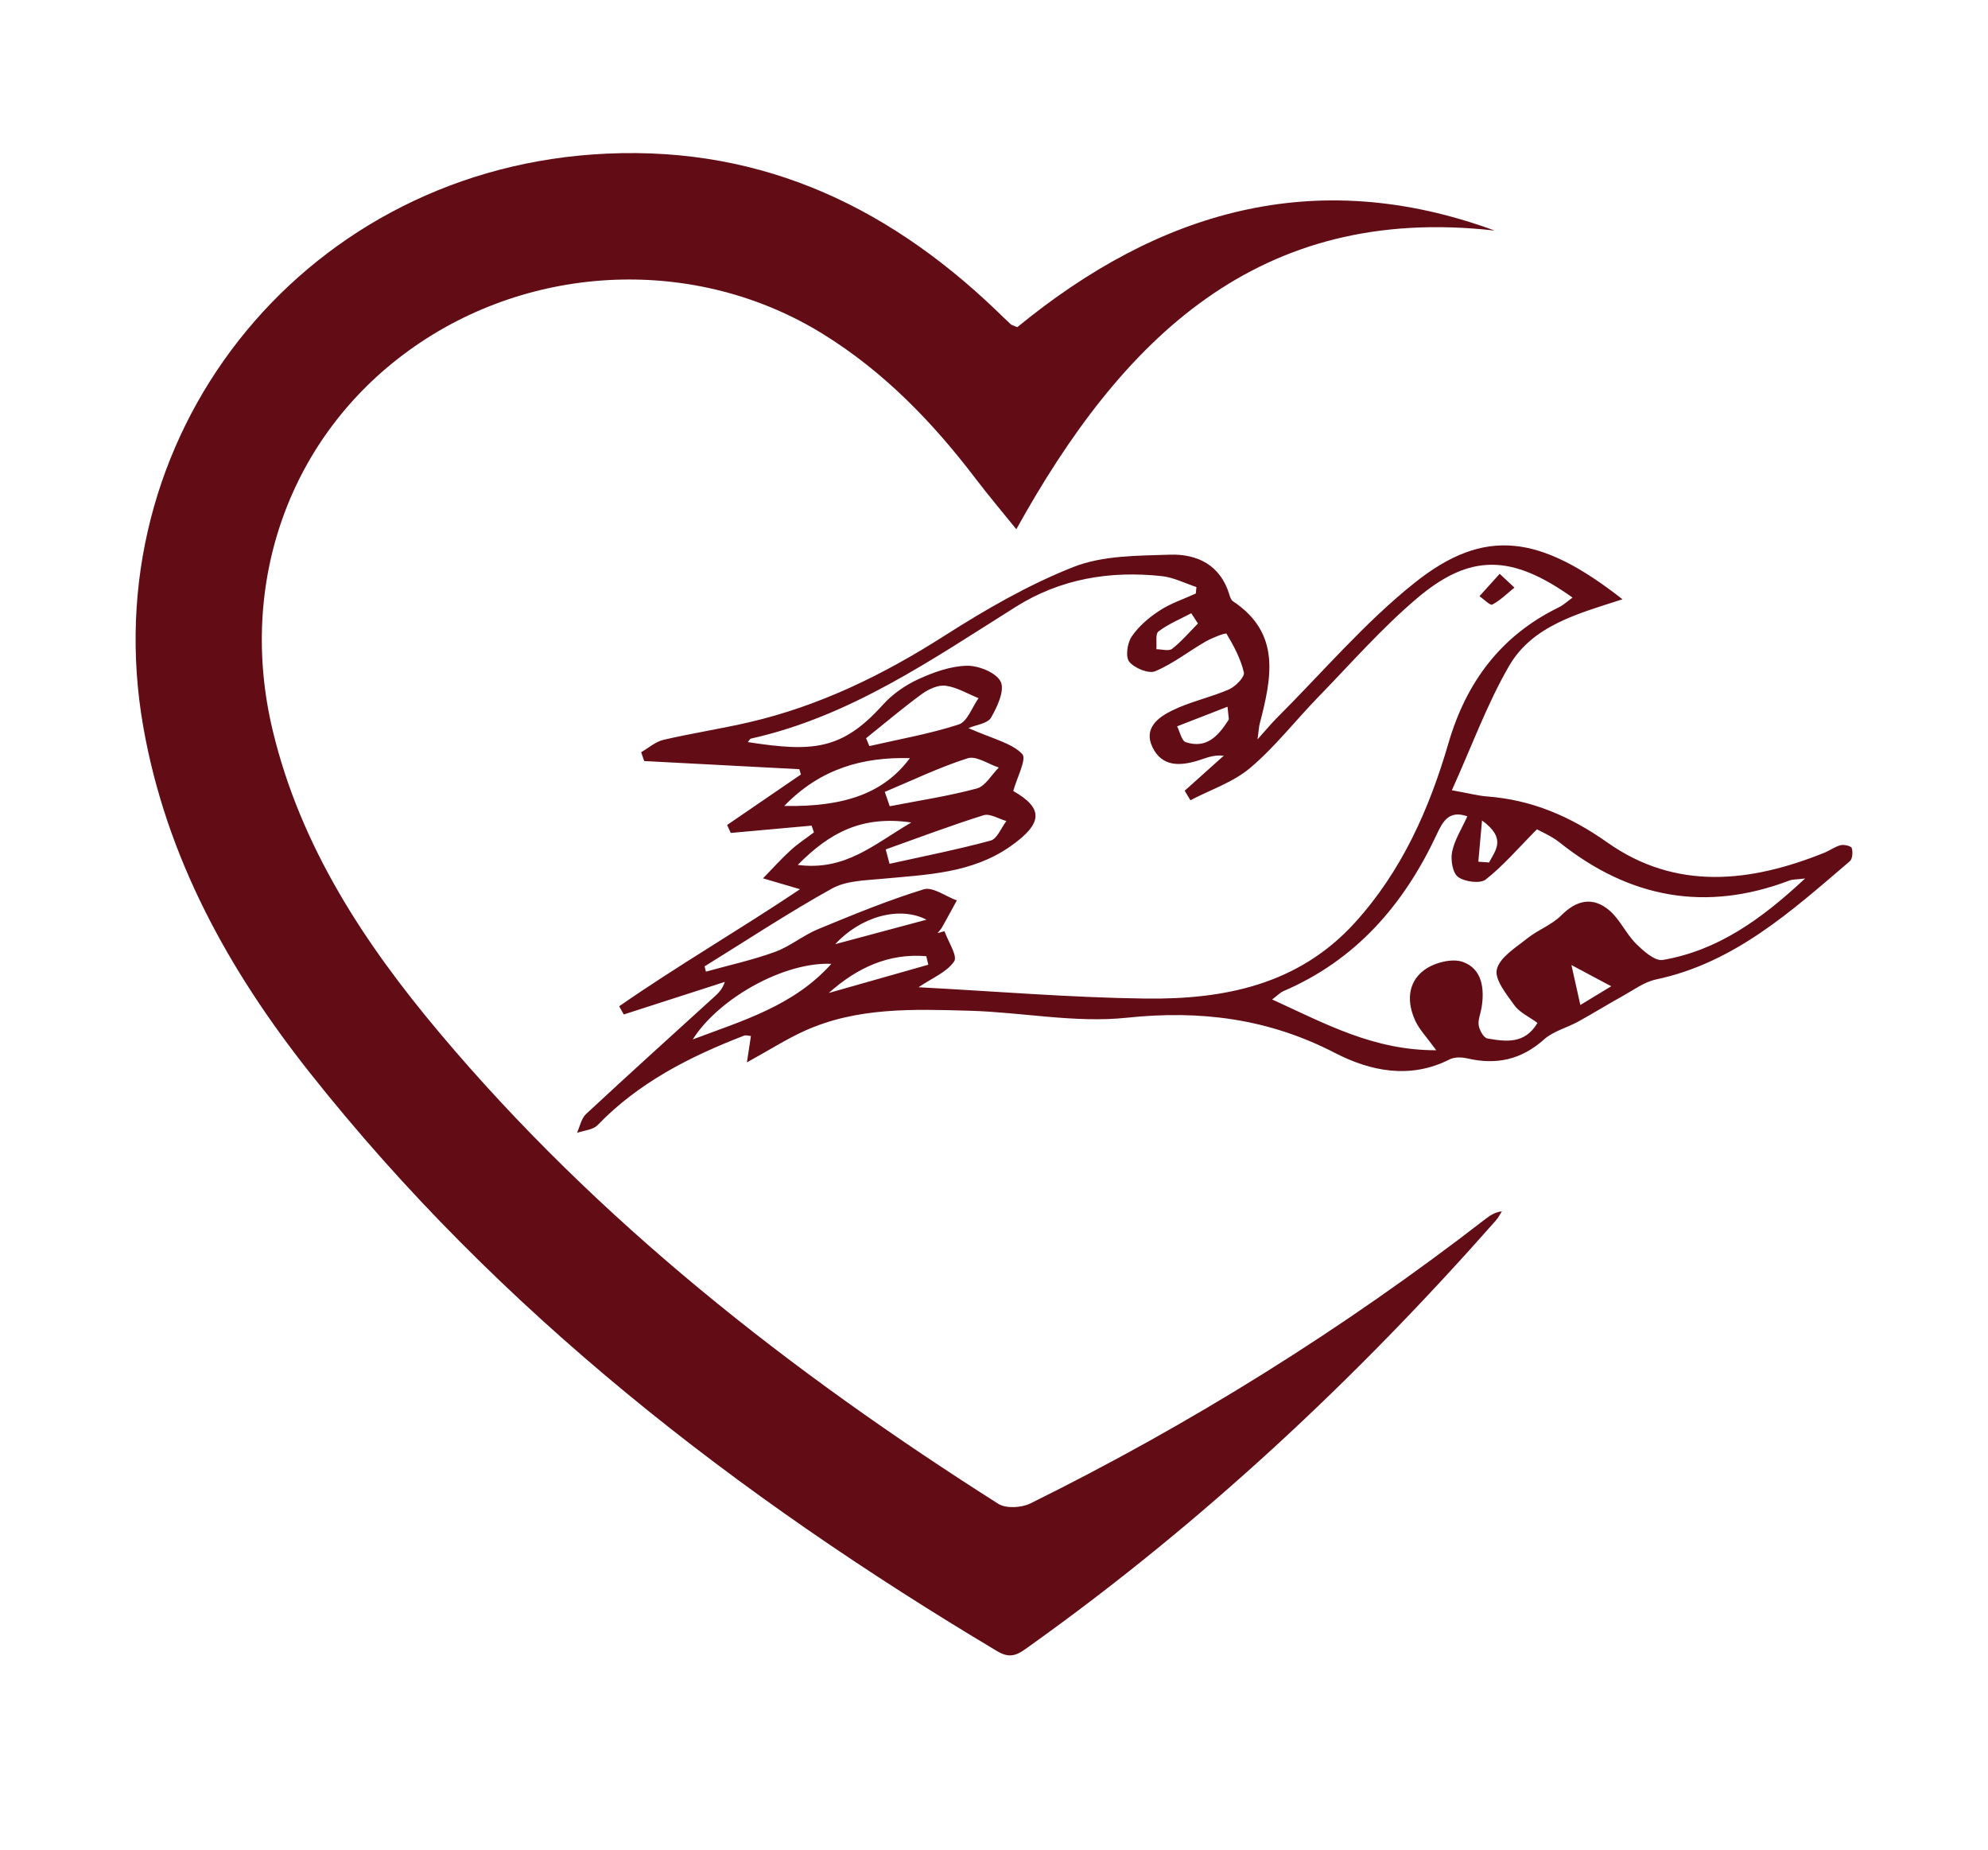 <?xml version="1.0" encoding="UTF-8"?>
<svg id="Layer_1" xmlns="http://www.w3.org/2000/svg" viewBox="0 0 5184 4824">
  <defs>
    <style>
      .cls-1 {
        fill: #620d16;
      }
    </style>
  </defs>
  <path class="cls-1" d="M2652.82,852.93c366.81-300.76,774.5-424.3,1244.84-251.8-617.4-70.03-972.59,282.78-1247.44,778.72-39.88-49.42-74-89.66-105.88-131.59-112.3-147.74-239.66-279.4-398.68-377.68-329.77-203.82-761.04-186.69-1078.81,42.71-310.68,224.29-448.1,605.45-355.84,990.67,72.52,302.8,238.73,555.15,435.33,788.93,414.6,493,915.86,884.44,1456.84,1227.75,20.13,12.77,60.67,10.39,83.75-1.01,419.88-207.53,815.37-454.53,1186.01-741.09,11.89-9.19,24.17-17.86,43.5-20.5-5.25,8.06-9.58,16.93-15.88,24.06-365.24,413.98-766.22,788.8-1216.3,1109.83-25.97,18.52-46.15,35.49-82.95,13.53-679.99-405.67-1299.04-884.11-1793.73-1509.09-211.27-266.91-373.76-559.73-433.87-900.89C240.94,1141.89,780.29,458.03,1543.81,402.82c417.54-30.19,758.08,123.65,1052.61,405.03,12.97,12.39,25.63,25.13,38.87,37.22,3.09,2.82,7.96,3.69,17.52,7.86Z"/>
  <path class="cls-1" d="M3785.98,2060.29c47.32,8.52,69.13,14.43,91.26,16.1,116.99,8.84,216.94,51.41,314.49,120.27,178.52,126.02,373.03,104.22,565.76,26.43,14.51-5.86,27.67-16.01,42.56-19.63,8.98-2.18,27.16,2.29,28.75,7.53,3.11,10.31,1.9,28.36-5.1,34.33-151.93,129.77-300.48,264.93-505.74,308.36-30.48,6.45-58.16,27.37-86.37,42.99-39.08,21.63-77.06,45.24-116.2,66.74-29.44,16.17-64.88,24.87-89.07,46.49-59.26,52.97-124.39,67.07-199.88,49.51-14.64-3.4-33.58-3.95-46.29,2.52-103.17,52.5-207.08,30.66-298.68-16.64-173.61-89.66-350.1-112.33-543.63-91.9-134.37,14.18-272.85-14.44-409.65-18.28-145.7-4.08-292.96-9.73-430.51,52.67-47.22,21.42-91.35,49.65-149.95,81.97,5.22-34.44,7.68-50.66,10.41-68.71-5.9-.39-12.86-2.91-18.07-.9-141.45,54.52-274.65,122.23-381.95,233.34-11.95,12.38-35.41,13.65-53.54,20.07,7.64-16.58,11.19-37.55,23.56-49.05,109.98-102.28,221.5-202.91,332.6-303.98,11.21-10.2,22.68-20.12,29.33-40.59-87.83,28.31-175.65,56.63-263.48,84.94-4.02-7.12-8.04-14.24-12.06-21.37,152.74-106.07,314.37-199.73,471.72-305.19-37.71-11.07-67.16-19.71-96.61-28.35,23.89-24.5,46.81-50.05,71.98-73.14,18.78-17.23,40.48-31.27,60.87-46.73-2.04-5.84-4.08-11.69-6.12-17.53-70.24,6.34-140.49,12.68-210.73,19.02-3.21-6.9-6.42-13.79-9.63-20.69,64.15-43.89,128.3-87.78,192.45-131.67-1.34-4.6-2.69-9.21-4.03-13.81-134.86-7.09-269.73-14.18-404.59-21.27-2.64-7.68-5.29-15.35-7.93-23.03,19.27-11.06,37.31-27.39,58.03-32.22,74.29-17.32,149.94-28.77,224.25-46.03,183.61-42.64,349.57-123.86,508.29-225.12,107.24-68.41,219.28-133.31,337.08-179.68,76.18-29.99,166.48-29.16,250.79-31.93,71.52-2.35,132,26.77,155.35,103.99,1.9,6.29,4.56,14.2,9.46,17.46,127.12,84.47,99.93,202.04,69.48,320.47-1.61,6.28-1.85,12.91-5.48,39.59,24.1-26.82,36.58-42.11,50.49-55.97,119.01-118.64,229.02-248.65,359.71-352.66,182.45-145.2,326.76-125.06,541.55,43.42-115.13,37.22-234.4,67.78-295.86,173.96-57.37,99.13-96.96,208.55-149.09,323.89ZM1837.31,2519.45c1.16,4.57,2.33,9.14,3.49,13.71,60.08-16.72,121.37-30.1,179.81-51.31,39.53-14.34,73.59-43.26,112.67-59.42,90.7-37.5,181.79-75.04,275.41-103.82,23.59-7.25,57.3,18.39,86.36,28.92-12.72,23.24-25.26,46.58-38.27,69.66-3.18,5.63-7.9,10.4-11.92,15.56,6-1.66,12-3.33,18-4.99,9.51,26.99,34.77,64.7,25.23,78.73-19.11,28.09-57.26,43.24-92.96,67.38,202.6,10.68,397.2,27.07,591.98,29.52,204.39,2.57,398.66-35.54,545.98-197.85,122.27-134.71,193.85-295.86,243.87-467.61,46.43-159.4,136.89-280.89,287.87-354.56,12.39-6.05,22.86-16.05,35.8-25.35-158.58-113.17-267-116.08-406.8,2.81-91.87,78.13-172.21,169.96-256.58,256.74-59.4,61.1-112.27,129.52-176.88,184.26-44.21,37.45-103.6,56.99-156.2,84.53-4.96-8.29-9.93-16.58-14.89-24.86,33.97-30.44,67.94-60.88,101.91-91.32-28.73-2.95-48.23,7.11-68.88,13.27-46.05,13.75-92.11,15.6-116.81-34.82-24.35-49.7,14.54-78.11,49.59-95.56,47.34-23.57,100.85-34.43,149.58-55.65,17.07-7.43,41.57-32.51,38.92-44.1-8.14-35.58-26.32-69.41-45.26-101.13-1.88-3.14-37.14,10.42-54.52,20.4-44.21,25.39-85.04,58-131.53,77.44-17.19,7.19-54.17-8.11-67.61-24.82-10.26-12.76-5.02-48.93,6.44-65.73,18.28-26.79,45.16-49.67,72.69-67.65,28.84-18.83,62.74-29.93,94.42-44.42.56-5.63,1.12-11.27,1.68-16.9-30.13-9.83-59.67-25.25-90.49-28.52-135.22-14.33-263.47,6.45-381.16,80.45-218.35,137.28-431.52,285.49-689.65,343.09-3.3.74-5.6,5.96-8.48,9.21,167.9,26.04,245.01,21.66,351.67-96.85,24.93-27.7,58.15-51.13,92.07-66.73,39.89-18.34,84.5-34.51,127.41-35.45,30.56-.67,76.84,18.07,88.25,41.63,10.94,22.6-8.91,65.54-25.26,93.73-8.89,15.32-38.66,18.54-59.01,27.21,68.1,29.6,113.92,39.55,140.53,67.67,12.04,12.72-14.1,61.57-23.54,96.29,78.74,44.89,78.28,84.18-7.4,144.25-101.21,70.95-218.74,73.68-334.93,84.74-44.07,4.19-93.32,4.75-130.11,25.16-113.45,62.97-222.02,134.72-332.48,203.06ZM3826.28,2128.3c-48.06-16.92-63.99,13.34-80.05,47.62-85.58,182.8-210.62,327.29-400.24,408.41-6.96,2.98-12.53,9.19-28.69,21.41,139.13,63.35,263.89,132.74,427.92,132.42-25.74-35.29-43.12-53.14-53.41-74.41-23.66-48.94-22.39-101.3,21.61-134.43,25.68-19.34,72.66-31.61,101-21.54,50.25,17.85,57.27,69.32,48.93,119.65-2.57,15.48-9.71,31.51-7.38,46.11,2.01,12.62,12.99,32.17,22.56,33.83,47.66,8.23,97.51,15.7,130.67-40.56-22.09-16.22-46.53-27-60-45.69-20.83-28.91-52.57-67.84-45.97-94.04,7.98-31.71,49.44-56.63,79.46-80.69,27.7-22.21,63.78-35.06,88.4-59.77,40.3-40.45,82.4-49.18,124.78-13.71,27.99,23.42,43.78,60.92,70.02,87.11,19.32,19.28,49.44,46.26,70.08,42.7,143.28-24.68,256.44-105.43,371.05-212.44-23.69,2.88-32.74,2.24-40.44,5.17-219.17,83.4-417.89,45.83-599.62-99-21.52-17.15-48.06-28-59.2-34.33-49.84,50.26-88,95.3-133.55,130.88-14.65,11.44-54.76,6.06-72.16-6.71-14.26-10.45-19.78-44.9-15.41-65.83,6.53-31.28,25.14-60.04,39.65-92.17ZM2258.44,1924.68c2.86,6.81,5.71,13.62,8.57,20.43,77.97-17.92,157.27-31.74,233.09-56.3,22.27-7.21,34.68-44.86,51.61-68.56-28.49-11.47-56.22-28.41-85.73-32.47-19.51-2.68-44.65,8.88-61.88,21.45-50.01,36.48-97.3,76.69-145.66,115.43ZM2167.91,2512.86c-120.96-5.64-292.12,87.8-361.53,197.06,130.91-49.27,263.4-87.56,361.53-197.06ZM2307.22,2064.56c4.3,12.47,8.61,24.93,12.91,37.4,75.85-14.75,152.57-26.23,227-46.25,22.4-6.02,38.42-35.77,57.37-54.65-27.3-8.88-58.89-31.24-81.11-24.17-73.87,23.52-144.38,57.62-216.18,87.67ZM2044.98,2101.28c162.1,2.89,261.38-35.82,327.77-124.73-122.84-3.19-233.39,27.04-327.77,124.73ZM2309.6,2214.55c3.33,12.5,6.67,25,10,37.5,88.04-19.56,176.68-36.93,263.63-60.54,17.06-4.63,27.57-33.37,41.1-50.99-20-5.54-42.89-20.3-59.53-15.09-85.95,26.89-170.3,58.9-255.2,89.12ZM2080.26,2254.97c124.71,16.14,198.24-53.57,296.09-110.65-127.78-18.6-212.27,25.59-296.09,110.65ZM2420.7,2515.15c-1.78-7.41-3.55-14.82-5.33-22.23-97.81-8.23-180.46,30.1-254.27,95.9,86.53-24.56,173.07-49.11,259.6-73.67ZM2178,2461.55c79.35-21.28,158.71-42.56,238.06-63.83-71.23-36.63-172.22-7.74-238.06,63.83ZM3200.92,1842.54c-47.74,18.55-89.62,34.83-131.49,51.1,7.41,14.31,11.81,37.79,22.74,41.38,54.96,18.08,85.64-17.72,111.85-58.67.91-1.41-.27-4.16-3.1-33.82ZM3123.82,1625.61c-5.81-8.94-11.63-17.88-17.44-26.81-28.87,15.31-59.74,27.97-85.47,47.44-8.6,6.5-4.04,30.4-5.5,46.35,13.97.02,32.41,5.75,41.06-1.03,24.59-19.25,45.19-43.6,67.35-65.95ZM3854.93,2246.6c9.35.67,18.7,1.34,28.05,2,15.95-31.22,46.82-62.01-18.37-109.53-4.01,44.57-6.85,76.05-9.68,107.53ZM4097.73,2515.99c8.98,40.23,14.9,66.71,23.25,104.13,30.37-18.41,51.03-30.93,80.53-48.81-37.35-19.91-63.95-34.09-103.78-55.32Z"/>
  <path class="cls-1" d="M3910.59,1496.02c18.81,17.54,28.67,26.74,38.53,35.93-18.97,15.3-36.63,33.08-57.78,44.27-5.69,3.01-21.98-14.04-33.41-21.89,15.92-17.63,31.84-35.26,52.65-58.31Z"/>
</svg>